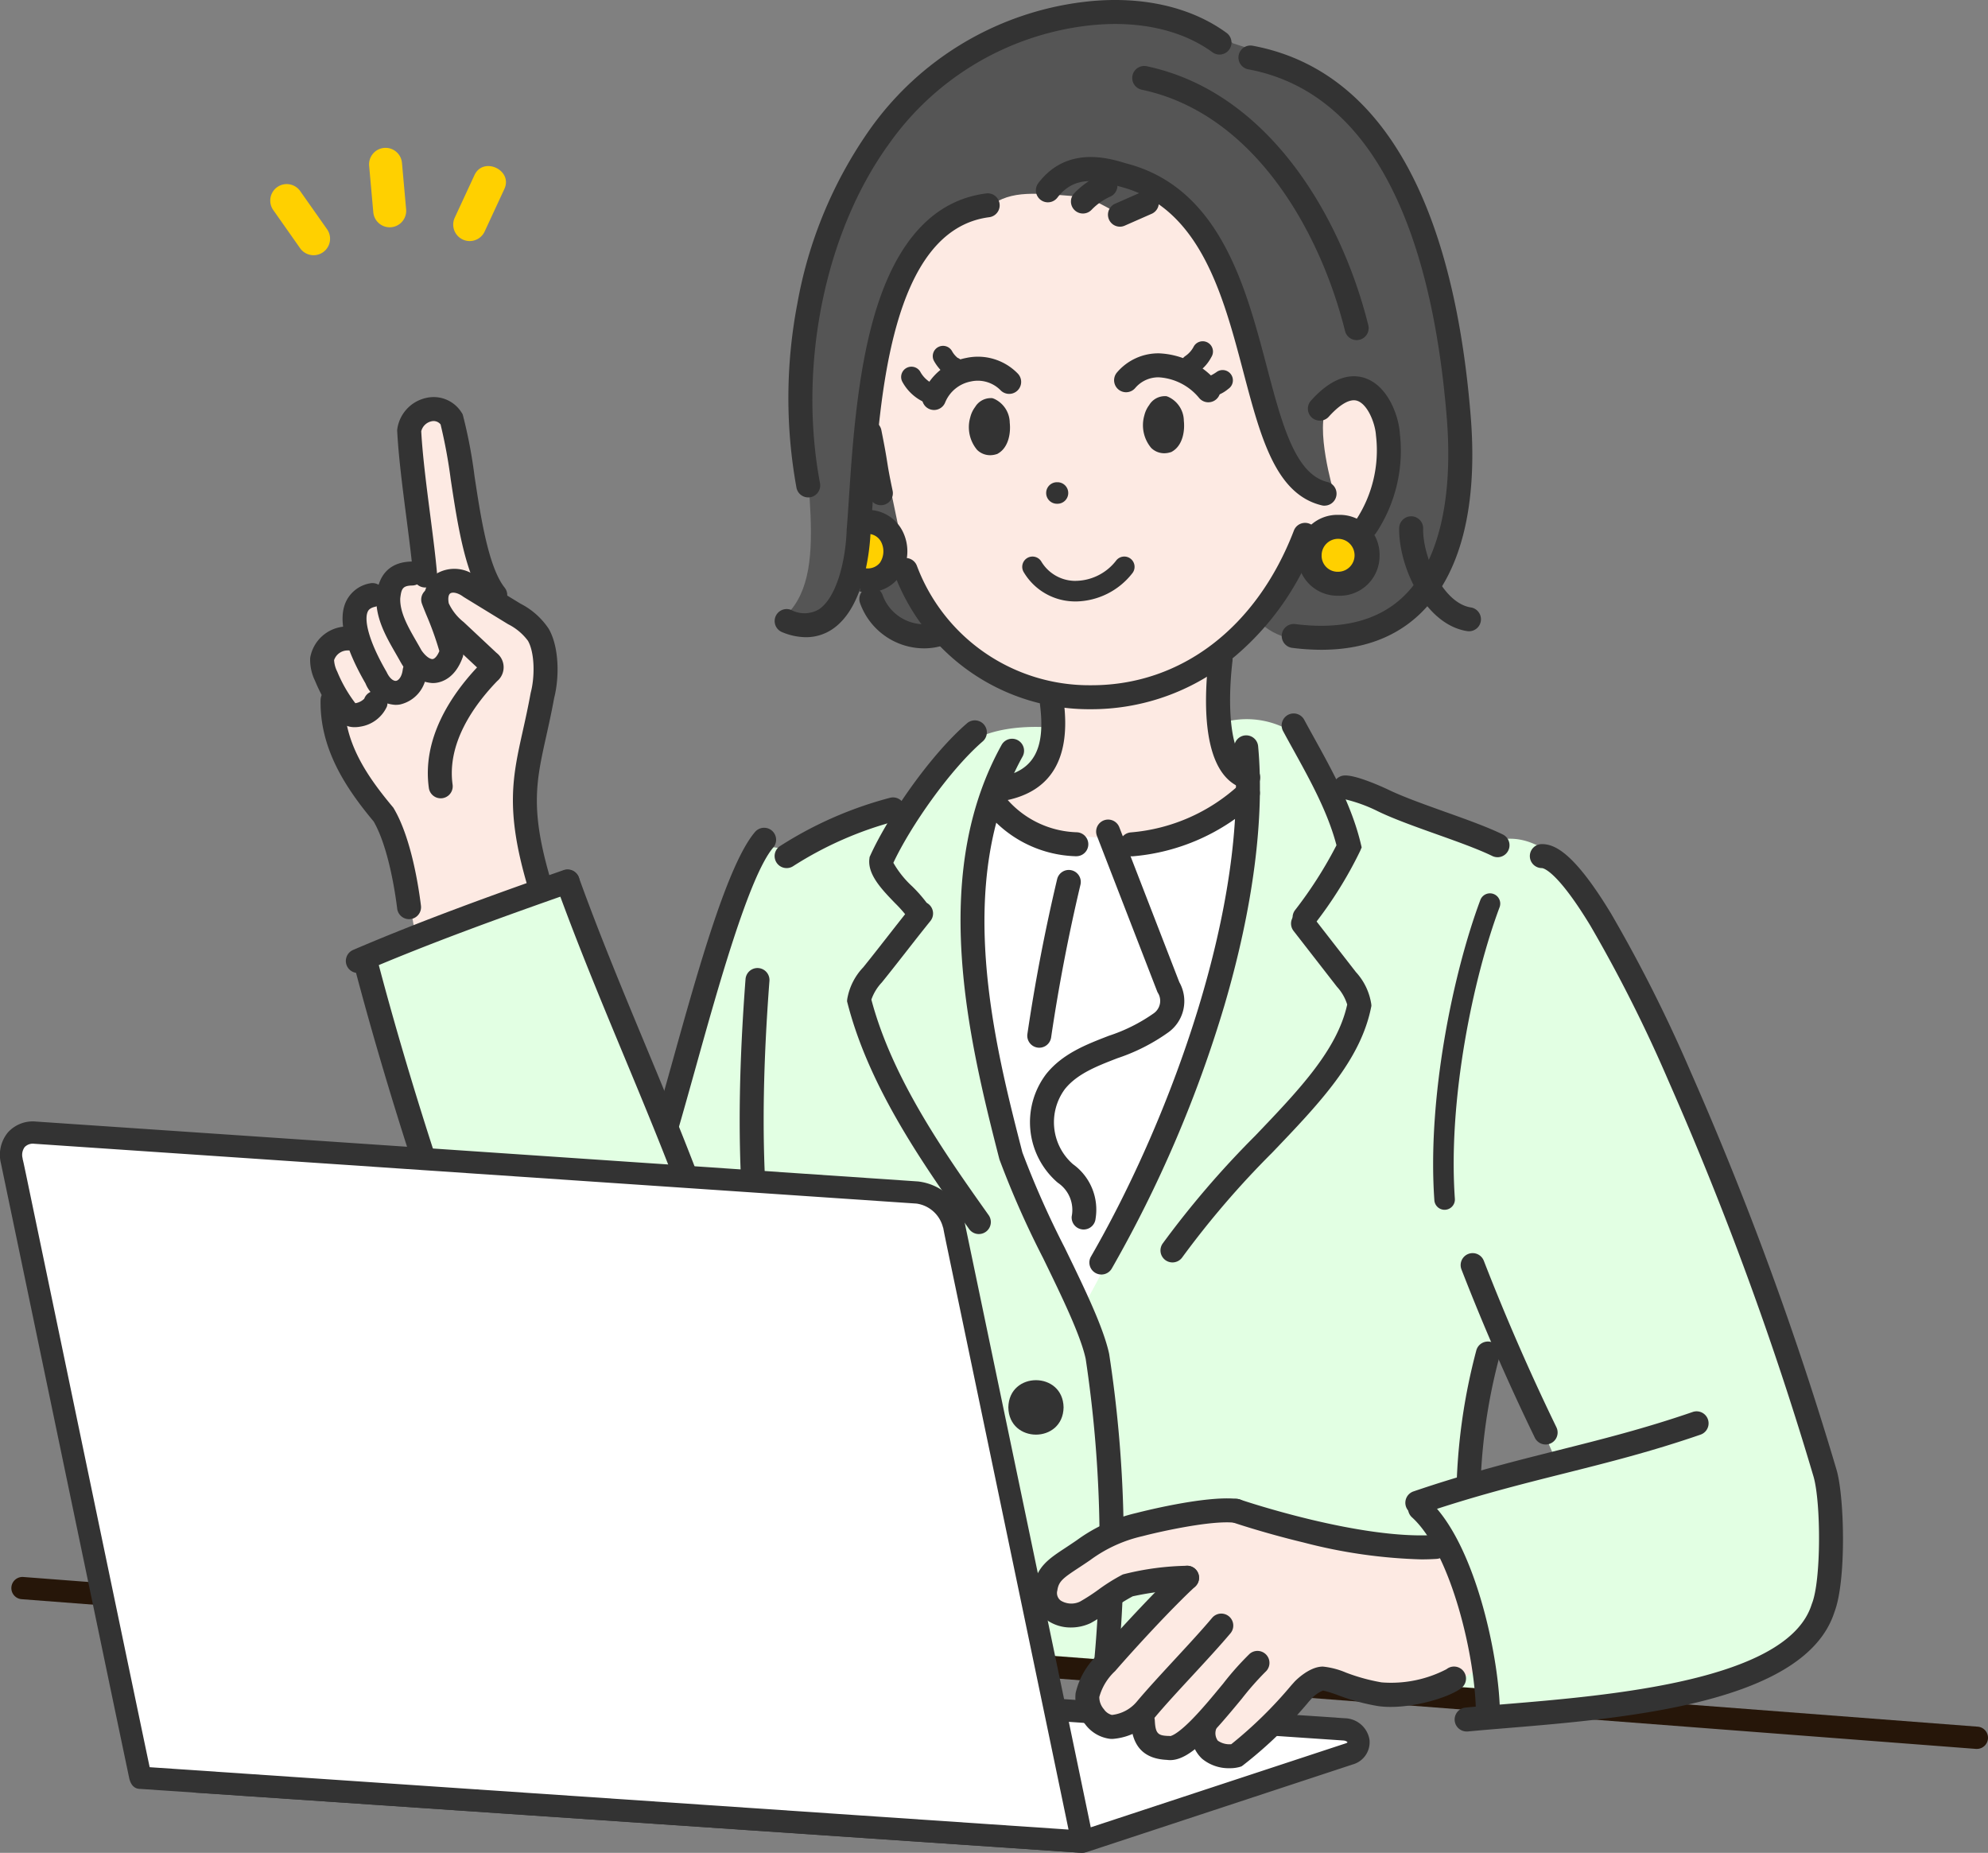 <svg xmlns="http://www.w3.org/2000/svg" width="235.88" height="219.82" viewBox="0 0 235.88 219.82">
  <rect x="0" y="0" width="235.88" height="219.82" fill="#808080" stroke="none"/>
  <g id="group" transform="translate(117.94 109.91)">
    <g id="group-2" data-name="group" transform="translate(-117.94 -109.91)">
      <g id="グループ_7608" data-name="グループ 7608">
        <g id="グループ_7601" data-name="グループ 7601" transform="translate(36.789)">
          <g id="グループ_7595" data-name="グループ 7595" transform="translate(1.281 1.072)">
            <g id="グループ_7593" data-name="グループ 7593" transform="translate(0 14.064)">
              <path id="パス_23333" data-name="パス 23333" d="M440.293,98.452l3.829,19.1s8.268,14.358,18.768,14.358c0,0,2.1,11.064-6.111,11.258.775,7.092,16.91,11.67,31.13-.213,0,0-5.94-2.584-4.579-15.492,0,0,8.194-5.442,9.936-13.155,11.485,5.743,14.38-24.256,2.319-17.09C492.8,54.4,439.385,54.225,440.293,98.452Z" transform="translate(-376.13 -65.193)" fill="#fdeae3"/>
              <path id="パス_23334" data-name="パス 23334" d="M190.635,266.23s-3.075-8.595-2.567-11.938,6.866-18.85-2.438-22.572c-4.2-3.093-5.169-20.011-5.614-22.241,0,0-4.186-2.59-5.575,1.346l1.876,17.418s-4.582-1.583-4.364,2.824c0,0-5.562-1.348-3.95,4.879,0,0-5.616-.3-3.589,4.552l.951,2.77s.176,6.574,4.02,10.717,5.712,16.659,5.712,16.659Z" transform="translate(-163.973 -175.338)" fill="#fdeae3"/>
            </g>
            <path id="パス_23335" data-name="パス 23335" d="M532.948,400.111s-17.258,13.1-31.932,2.024c0,0-3.866,8.06-1.048,29.622s11.655,25.122,13.257,33.5c0,0,7.68-18.845,12.708-30.777S532.948,400.111,532.948,400.111Z" transform="translate(-421.169 -308.288)" fill="#fff"/>
            <path id="パス_23336" data-name="パス 23336" d="M269.492,368.509s-7.845-1.137-11.749,2.5l-4.182,5.373-15.7,6.587-4.51-.7L222.39,416.23l-11.077-29.2-24.03,9.452s13.857,52.064,23.083,62.928c3.629,4.273,10.495,10.909,27.976,4.1,0,0-.415,5.267-1.114,14.35,0,0,65.085,5.645,85.635,6.558l-5.038-25.3c1.72-11.178,12.846-56.608,15.645-68.438,0,0-5.509-11.931-13.407-8.429l-17.838-6.739-4.458-6.135a10.323,10.323,0,0,0-8.56-1.644s-.391,4.788,3.4,6.515c0,0-.425,22.533-8.71,39.9s-11.467,22.8-11.467,22.8l-9.607-19.847c-1.778-6.687-5.252-30.6-1.05-41.641C261.776,375.465,269.039,374.988,269.492,368.509Z" transform="translate(-181.87 -283.172)" fill="#e2ffe3"/>
            <path id="パス_23337" data-name="パス 23337" d="M521.862,708.5c-.074,4.308-6.482,4.308-6.555,0C515.381,704.194,521.79,704.195,521.862,708.5Z" transform="translate(-433.736 -542.598)" fill="#333"/>
            <path id="パス_23338" data-name="パス 23338" d="M457.5,10.151l-4.5-1.463c-19-14.161-52.04,11.2-51.089,36.566-.449,14.469,3.826,26.634-2.488,31.773,0,0,7.394,2.474,8.94-5.4,0,0,1.036,9.2,10.781,6.54l-5-8.045-3.614-17.3s-.38-21.324,14.069-25.133c2.669-1.709,5.785-1.113,11.01-.762.312.017,4.363,2.273,4.363,2.273l5.788-2.9c10.2,5.714,11.146,36.62,19.16,35.545,0,0-2.265-7.61-.714-10.248,0,0,3.218-4.455,6.09-.814,3.727,4.952,2.212,20.8-8.039,16.915,0,0-1.622,6.219-6.225,9.453,0,0,2.6,3.849,10.635,1.847,6.222-1.55,11.723-2.833,13.287-13.485C481.633,54.17,477.957,17.18,457.5,10.151Z" transform="translate(-344.764 -4.618)" fill="#555"/>
            <g id="グループ_7594" data-name="グループ 7594" transform="translate(62.867 60.939)">
              <path id="パス_23339" data-name="パス 23339" d="M441.062,270.2c-.071,4.149-6.243,4.149-6.313,0C434.82,266.049,440.992,266.05,441.062,270.2Z" transform="translate(-434.749 -267.087)" fill="#ffd000"/>
              <path id="パス_23340" data-name="パス 23340" d="M676.808,273.465c-.071,4.149-6.243,4.149-6.313,0C670.566,269.315,676.738,269.316,676.808,273.465Z" transform="translate(-615.761 -269.595)" fill="#ffd000"/>
            </g>
          </g>
          <g id="グループ_7600" data-name="グループ 7600">
            <path id="パス_23341" data-name="パス 23341" d="M507.954,366.2a1.423,1.423,0,0,1-.273-2.818c3.916-.771,5.306-3.334,4.647-8.571a1.423,1.423,0,0,1,2.823-.355c.844,6.705-1.485,10.648-6.92,11.717A1.437,1.437,0,0,1,507.954,366.2Z" transform="translate(-425.718 -271.203)" fill="#333"/>
            <path id="パス_23342" data-name="パス 23342" d="M621.324,347.717a1.418,1.418,0,0,1-.374-.05c-5.157-1.4-4.906-10.325-4.3-15.519a1.422,1.422,0,1,1,2.826.331c-.67,5.711-.243,11.773,2.218,12.442a1.422,1.422,0,0,1-.372,2.8Z" transform="translate(-510.028 -254.067)" fill="#333"/>
            <path id="パス_23343" data-name="パス 23343" d="M573.707,408.059a1.422,1.422,0,0,1-.126-2.839,21.568,21.568,0,0,0,12.9-5.678,1.422,1.422,0,1,1,2,2.025,24.493,24.493,0,0,1-14.645,6.487C573.793,408.057,573.75,408.059,573.707,408.059Z" transform="translate(-476.205 -306.464)" fill="#333"/>
            <path id="パス_23344" data-name="パス 23344" d="M513.145,411.765c-.032,0-.065,0-.1,0a14.146,14.146,0,0,1-10.794-5.567,1.422,1.422,0,0,1,2.354-1.6,11.422,11.422,0,0,0,8.631,4.325,1.422,1.422,0,0,1-.094,2.842Z" transform="translate(-422.244 -310.182)" fill="#333"/>
            <path id="パス_23345" data-name="パス 23345" d="M384.376,567.513a1.424,1.424,0,0,1-1.415-1.584,61.451,61.451,0,0,0-1.391-23.564c-3.486-12.957-4.342-26.831-2.863-46.391a1.422,1.422,0,1,1,2.836.215c-1.453,19.22-.624,32.809,2.774,45.437a64.192,64.192,0,0,1,1.471,24.626A1.423,1.423,0,0,1,384.376,567.513Z" transform="translate(-327.037 -379.811)" fill="#333"/>
            <path id="パス_23346" data-name="パス 23346" d="M397.3,415.857a1.423,1.423,0,0,1-.818-2.587,45.612,45.612,0,0,1,13.108-5.758,1.422,1.422,0,0,1,.671,2.765A42.823,42.823,0,0,0,398.12,415.6,1.415,1.415,0,0,1,397.3,415.857Z" transform="translate(-340.756 -312.867)" fill="#333"/>
            <path id="パス_23347" data-name="パス 23347" d="M700.785,405.954a1.418,1.418,0,0,1-.621-.143c-1.721-.837-4.227-1.731-6.65-2.595-2.5-.89-5.077-1.811-6.939-2.716a18.038,18.038,0,0,0-3.821-1.4,1.422,1.422,0,0,1-.133-2.842c1.52-.082,5.162,1.665,5.2,1.682,1.721.836,4.227,1.73,6.651,2.6,2.5.89,5.077,1.811,6.938,2.716a1.423,1.423,0,0,1-.623,2.7Z" transform="translate(-559.888 -304.255)" fill="#333"/>
            <path id="パス_23348" data-name="パス 23348" d="M733.757,494.037a1.219,1.219,0,0,1-1.215-1.133c-.859-12.149,2.225-26.981,5.455-35.62a1.219,1.219,0,0,1,2.284.854c-3.14,8.4-6.14,22.808-5.306,34.594a1.22,1.22,0,0,1-1.13,1.3C733.815,494.036,733.786,494.037,733.757,494.037Z" transform="translate(-599.141 -350.506)" fill="#333"/>
            <path id="パス_23349" data-name="パス 23349" d="M508.152,488.612A1.472,1.472,0,0,1,508,488.6a1.423,1.423,0,0,1-1.268-1.562,148.5,148.5,0,0,0-1-35.958c-.606-2.817-2.87-7.469-5.06-11.967a109.177,109.177,0,0,1-5.164-11.666l-.029-.1c-1.962-7.622-3.921-15.758-4.456-24.065-.639-9.944.908-18.133,4.73-25.036a1.422,1.422,0,0,1,2.489,1.378c-8.255,14.909-3.309,34.187-.021,46.964a108.161,108.161,0,0,0,5.009,11.28c2.368,4.865,4.6,9.46,5.284,12.614a148.74,148.74,0,0,1,1.05,36.85A1.423,1.423,0,0,1,508.152,488.612Z" transform="translate(-413.702 -289.867)" fill="#333"/>
            <path id="パス_23350" data-name="パス 23350" d="M558.145,439.73a1.423,1.423,0,0,1-1.231-2.133c9.676-16.781,18.684-41.928,17-60.28a1.422,1.422,0,0,1,2.833-.26c.785,8.536-.6,19.167-4,30.744a147.788,147.788,0,0,1-13.364,31.217A1.421,1.421,0,0,1,558.145,439.73Z" transform="translate(-464.256 -288.522)" fill="#333"/>
            <path id="パス_23351" data-name="パス 23351" d="M449.773,391.85a1.421,1.421,0,0,1-1.165-.6,15.562,15.562,0,0,0-1.332-1.48c-1.534-1.585-3.272-3.381-3.047-5.253l.026-.218.091-.2c2.062-4.549,7.033-11.833,11.468-15.668a1.422,1.422,0,0,1,1.861,2.152c-3.923,3.393-8.579,10.092-10.6,14.4a11.6,11.6,0,0,0,2.25,2.809,16.928,16.928,0,0,1,1.614,1.821,1.423,1.423,0,0,1-1.162,2.241Z" transform="translate(-377.865 -282.621)" fill="#333"/>
            <path id="パス_23352" data-name="パス 23352" d="M448.516,500.2a1.42,1.42,0,0,1-1.162-.6c-5.268-7.431-11.823-16.68-14.419-26.781l-.062-.24.023-.247a7.224,7.224,0,0,1,1.9-3.778c.872-1.078,1.879-2.365,2.852-3.609s1.994-2.548,2.88-3.644a1.423,1.423,0,1,1,2.212,1.789c-.872,1.078-1.879,2.365-2.852,3.609s-1.994,2.548-2.881,3.644a5.691,5.691,0,0,0-1.246,2.044c2.516,9.489,8.83,18.4,13.913,25.567a1.423,1.423,0,0,1-1.159,2.245Z" transform="translate(-369.16 -353.792)" fill="#333"/>
            <path id="パス_23353" data-name="パス 23353" d="M594.489,507.439a1.422,1.422,0,0,1-1.163-2.241,110.327,110.327,0,0,1,10.958-12.765c5.229-5.468,9.755-10.2,10.937-15.588a5.516,5.516,0,0,0-1.214-2.109l-5.15-6.626a1.422,1.422,0,0,1,2.246-1.746l5.15,6.626a7.224,7.224,0,0,1,1.826,3.814l.014.195-.039.192c-1.269,6.287-6.11,11.348-11.715,17.209a106.5,106.5,0,0,0-10.687,12.435A1.421,1.421,0,0,1,594.489,507.439Z" transform="translate(-492.162 -357.665)" fill="#333"/>
            <path id="パス_23354" data-name="パス 23354" d="M657.78,390.317a1.423,1.423,0,0,1-1.131-2.284,49.573,49.573,0,0,0,4.916-7.7c-1.023-3.911-3.108-7.685-5.127-11.339-.4-.723-.8-1.442-1.184-2.159a1.422,1.422,0,1,1,2.5-1.353c.383.709.776,1.42,1.172,2.136,2.19,3.963,4.454,8.062,5.519,12.513l.109.455-.182.43a48.39,48.39,0,0,1-5.461,8.741A1.421,1.421,0,0,1,657.78,390.317Z" transform="translate(-539.778 -280.053)" fill="#333"/>
            <g id="グループ_7596" data-name="グループ 7596" transform="translate(65.211 60.493)">
              <path id="パス_23355" data-name="パス 23355" d="M440.3,270.315a5.94,5.94,0,0,1-.98-.083l.468-2.806a1.848,1.848,0,0,0,1.939-.6,2.449,2.449,0,0,0,.168-2.426,1.782,1.782,0,0,0-1.713-1l.033-2.845a4.607,4.607,0,0,1,4.228,2.578,5.29,5.29,0,0,1-.43,5.385A4.485,4.485,0,0,1,440.3,270.315Z" transform="translate(-439.323 -260.552)" fill="#333"/>
              <path id="パス_23356" data-name="パス 23356" d="M668.018,272.686h-.051a4.72,4.72,0,0,1-4.814-4.821v-.048a4.717,4.717,0,0,1,4.857-4.726h.05a4.72,4.72,0,0,1,4.814,4.82v.049A4.716,4.716,0,0,1,668.018,272.686ZM666,267.869a1.9,1.9,0,0,0,2,1.972h.024A1.954,1.954,0,1,0,666,267.869Z" transform="translate(-611.186 -262.501)" fill="#333"/>
            </g>
            <path id="パス_23357" data-name="パス 23357" d="M532.729,467.416c-.044,0-.089,0-.134-.006a1.423,1.423,0,0,1-1.284-1.548,3.884,3.884,0,0,0-1.631-3.983l-.14-.117a9.459,9.459,0,0,1-1.232-12.821c1.942-2.4,4.726-3.471,7.418-4.511a20.014,20.014,0,0,0,5.229-2.6l.113-.08a1.8,1.8,0,0,0,.444-2.451l-.06-.134-7.145-18.446a1.422,1.422,0,1,1,2.653-1.028l7.12,18.382a4.564,4.564,0,0,1-1.418,6.034,22.632,22.632,0,0,1-5.91,2.981c-2.453.948-4.769,1.843-6.234,3.649a6.615,6.615,0,0,0,.851,8.849l.128.107a6.638,6.638,0,0,1,2.647,6.437A1.422,1.422,0,0,1,532.729,467.416Z" transform="translate(-440.941 -321.548)" fill="#333"/>
            <path id="パス_23358" data-name="パス 23358" d="M526.4,465.631a1.424,1.424,0,0,1-1.409-1.63c.907-6.144,2.094-12.323,3.528-18.365a1.422,1.422,0,0,1,2.768.657c-1.415,5.963-2.587,12.061-3.482,18.124A1.423,1.423,0,0,1,526.4,465.631Z" transform="translate(-439.877 -341.33)" fill="#333"/>
            <path id="パス_23359" data-name="パス 23359" d="M480.2,289.291h-.113a24.672,24.672,0,0,1-23.278-16.018,1.423,1.423,0,1,1,2.665-1A21.848,21.848,0,0,0,480.1,286.446h.106c10.624,0,19.589-6.853,24-18.351a1.422,1.422,0,0,1,2.656,1.018,32.777,32.777,0,0,1-11.43,15.31A26.352,26.352,0,0,1,480.2,289.291Z" transform="translate(-387.473 -205.149)" fill="#333"/>
            <path id="パス_23360" data-name="パス 23360" d="M441.035,224.908a1.423,1.423,0,0,1-1.39-1.13c-.436-2.073-.547-2.768-.674-3.572-.114-.718-.243-1.533-.668-3.649a1.422,1.422,0,0,1,2.789-.56c.436,2.173.57,3.018.689,3.764.121.766.226,1.428.648,3.432a1.422,1.422,0,0,1-1.1,1.685A1.44,1.44,0,0,1,441.035,224.908Z" transform="translate(-373.307 -164.971)" fill="#333"/>
            <path id="パス_23361" data-name="パス 23361" d="M405.267,59.013a1.423,1.423,0,0,1-1.4-1.16,59.539,59.539,0,0,1,.115-21.879,51.554,51.554,0,0,1,8.579-20.6A36.45,36.45,0,0,1,437.891.236C444.512-.577,450.551.724,454.9,3.9a1.422,1.422,0,1,1-1.676,2.3c-3.767-2.748-9.088-3.863-14.981-3.139a33.664,33.664,0,0,0-23.381,13.99c-7.609,10.48-10.828,26.29-8.2,40.279a1.423,1.423,0,0,1-1.4,1.685Z" transform="translate(-346.156 0)" fill="#333"/>
            <path id="パス_23362" data-name="パス 23362" d="M642.751,94.96a27.642,27.642,0,0,1-3.462-.227,1.422,1.422,0,0,1,.356-2.822c5.534.7,9.859-.407,12.855-3.287,4.141-3.981,5.951-11.617,5.1-21.5l-.016-.185c-.859-10.131-2.786-18.579-5.728-25.108-4.055-9-10.037-14.294-17.782-15.736a1.422,1.422,0,1,1,.52-2.8c8.715,1.622,15.4,7.464,19.856,17.364,3.074,6.824,5.083,15.584,5.969,26.037l.016.18c.943,10.912-1.118,19.141-5.96,23.8C651.507,93.524,647.574,94.96,642.751,94.96Z" transform="translate(-522.753 -17.87)" fill="#333"/>
            <g id="グループ_7597" data-name="グループ 7597" transform="translate(70.133 40.488)">
              <path id="パス_23363" data-name="パス 23363" d="M472.634,188.6a1.423,1.423,0,0,1-1.321-1.95,6.96,6.96,0,0,1,5.142-4.225,6.591,6.591,0,0,1,6.11,1.848,1.422,1.422,0,1,1-2.033,1.99,3.792,3.792,0,0,0-3.519-1.048,4.125,4.125,0,0,0-3.058,2.491A1.422,1.422,0,0,1,472.634,188.6Z" transform="translate(-468.731 -180.447)" fill="#333"/>
              <path id="パス_23364" data-name="パス 23364" d="M479.089,180.315h-.012c-1.07-.01-2.152-1.563-2.4-2.1a1.219,1.219,0,0,1,2.2-1.042,2.752,2.752,0,0,0,.65.781,1.219,1.219,0,0,1-.438,2.357Zm.014-2.438h0Zm0,0h0Z" transform="translate(-472.834 -175.992)" fill="#333"/>
              <path id="パス_23365" data-name="パス 23365" d="M464.3,191.864a2.162,2.162,0,0,1-.574-.082,5.6,5.6,0,0,1-3.079-2.651,1.219,1.219,0,1,1,2.2-1.058,3.416,3.416,0,0,0,1.43,1.325,1.219,1.219,0,0,1,.9,2.215A1.556,1.556,0,0,1,464.3,191.864Z" transform="translate(-460.526 -184.365)" fill="#333"/>
              <path id="パス_23366" data-name="パス 23366" d="M497.723,210.208a2.2,2.2,0,0,1-1.546-.63,4.191,4.191,0,0,1-.816-3.859,3.369,3.369,0,0,1,.58-1.233,2.161,2.161,0,0,1,1.823-1.051h.2l.183.06a3.162,3.162,0,0,1,1.9,2.863c.135,1.22-.139,2.9-1.352,3.625l-.133.079-.149.043A2.475,2.475,0,0,1,497.723,210.208Z" transform="translate(-487.161 -196.69)" fill="#333"/>
              <path id="パス_23367" data-name="パス 23367" d="M586.692,209.209a2.2,2.2,0,0,1-1.546-.63,4.191,4.191,0,0,1-.816-3.86,3.361,3.361,0,0,1,.58-1.233,2.161,2.161,0,0,1,1.824-1.051h.2l.183.06a3.163,3.163,0,0,1,1.9,2.863c.135,1.22-.139,2.9-1.352,3.625l-.133.079-.149.043A2.476,2.476,0,0,1,586.692,209.209Z" transform="translate(-555.474 -195.923)" fill="#333"/>
              <path id="パス_23368" data-name="パス 23368" d="M580.542,186.365a1.419,1.419,0,0,1-1.078-.494,6.72,6.72,0,0,0-4.787-2.468h-.018a3.594,3.594,0,0,0-2.807,1.284,1.422,1.422,0,1,1-2.14-1.875,6.445,6.445,0,0,1,4.976-2.255,9.492,9.492,0,0,1,6.931,3.456,1.422,1.422,0,0,1-1.077,2.351Z" transform="translate(-544.091 -179.125)" fill="#333"/>
              <path id="パス_23369" data-name="パス 23369" d="M604.7,178.361a1.219,1.219,0,0,1-.756-2.177l.021-.016a3.05,3.05,0,0,0,1.055-1.182l.014-.023a1.219,1.219,0,0,1,2.073,1.284l-.014.023a4.949,4.949,0,0,1-1.619,1.813l-.021.016A1.214,1.214,0,0,1,604.7,178.361Z" transform="translate(-570.29 -174.386)" fill="#333"/>
              <path id="パス_23370" data-name="パス 23370" d="M613.511,192.342h-.034a1.219,1.219,0,0,1-.07-2.436,5.166,5.166,0,0,0,1.1-.605,1.219,1.219,0,1,1,1.352,2.029A4.4,4.4,0,0,1,613.511,192.342ZM613.5,189.9h0Z" transform="translate(-577.039 -185.681)" fill="#333"/>
              <path id="パス_23371" data-name="パス 23371" d="M535.992,248.97h-.061a1.277,1.277,0,0,1,.008-2.554h.069a1.277,1.277,0,0,1-.016,2.554Z" transform="translate(-517.45 -229.692)" fill="#333"/>
              <path id="パス_23372" data-name="パス 23372" d="M528.754,289.728q-.2,0-.4-.011a7.091,7.091,0,0,1-5.773-3.454,1.219,1.219,0,0,1,2.071-1.287,4.714,4.714,0,0,0,3.832,2.305,6.158,6.158,0,0,0,5.061-2.412,1.219,1.219,0,0,1,1.923,1.5A8.669,8.669,0,0,1,528.754,289.728Z" transform="translate(-508.029 -258.858)" fill="#333"/>
            </g>
            <path id="パス_23373" data-name="パス 23373" d="M675.321,211.486a1.423,1.423,0,0,1-1.224-2.145,15.009,15.009,0,0,0,2.377-10.056c-.093-1.434-.975-3.664-2.206-4.09-1.133-.393-2.609,1.008-3.387,1.878a1.422,1.422,0,0,1-2.12-1.9c2.765-3.089,5.026-3.157,6.436-2.669,2.749.95,3.982,4.536,4.113,6.572a17.69,17.69,0,0,1-2.764,11.708A1.421,1.421,0,0,1,675.321,211.486Z" transform="translate(-550.003 -147.639)" fill="#333"/>
            <path id="パス_23374" data-name="パス 23374" d="M563.65,121.634a1.419,1.419,0,0,1-.334-.04c-5.479-1.321-7.248-8.037-9.3-15.814-2.415-9.165-5.152-19.552-14.621-22l-.035-.01-.309-.091c-2.557-.759-5.187-1.114-7.1,1.4a1.422,1.422,0,1,1-2.265-1.721c3.366-4.431,8.312-2.963,10.174-2.41l.265.078c11.07,2.869,14.16,14.6,16.643,24.021,1.817,6.9,3.386,12.851,7.213,13.774a1.423,1.423,0,0,1-.332,2.806Z" transform="translate(-443.274 -61.638)" fill="#333"/>
            <path id="パス_23375" data-name="パス 23375" d="M399.585,151.462a7.462,7.462,0,0,1-2.818-.6,1.422,1.422,0,1,1,1.071-2.635,3.378,3.378,0,0,0,3.261-.051c2.1-1.359,3.184-5.673,3.322-9.346l0-.062c.1-1.167.183-2.484.276-3.877.415-6.229.984-14.759,3.079-21.816,2.575-8.671,7.015-13.47,13.2-14.263a1.422,1.422,0,0,1,.362,2.822c-11.67,1.5-13,21.5-13.8,33.446-.093,1.393-.18,2.709-.277,3.889-.061,1.552-.567,8.978-4.62,11.6A5.571,5.571,0,0,1,399.585,151.462Z" transform="translate(-340.755 -75.864)" fill="#333"/>
            <path id="パス_23376" data-name="パス 23376" d="M548.72,93.48a1.423,1.423,0,0,1-1.028-2.406,9.964,9.964,0,0,1,3.12-2.2,1.422,1.422,0,1,1,1.157,2.6,7.1,7.1,0,0,0-2.222,1.563A1.419,1.419,0,0,1,548.72,93.48Z" transform="translate(-457.018 -68.148)" fill="#333"/>
            <path id="パス_23377" data-name="パス 23377" d="M567.644,101.862a1.423,1.423,0,0,1-.574-2.725l3.135-1.38a1.422,1.422,0,1,1,1.146,2.6l-3.135,1.38A1.42,1.42,0,0,1,567.644,101.862Z" transform="translate(-471.548 -74.968)" fill="#333"/>
            <path id="パス_23378" data-name="パス 23378" d="M446.786,307.1a8.089,8.089,0,0,1-7.622-5.451,1.422,1.422,0,0,1,2.7-.888,5.24,5.24,0,0,0,6.1,3.347,1.422,1.422,0,1,1,.7,2.757A7.611,7.611,0,0,1,446.786,307.1Z" transform="translate(-373.935 -230.179)" fill="#333"/>
            <path id="パス_23379" data-name="パス 23379" d="M605.253,66.237a1.423,1.423,0,0,1-1.379-1.079c-2.993-12.013-10.9-25.842-24.121-28.629a1.422,1.422,0,0,1,.587-2.784c14.5,3.058,23.093,17.877,26.294,30.725a1.424,1.424,0,0,1-1.381,1.767Z" transform="translate(-481.071 -25.886)" fill="#333"/>
            <path id="パス_23380" data-name="パス 23380" d="M745.959,710.692a1.423,1.423,0,0,1-1.42-1.36,70.179,70.179,0,0,1,2.211-22.75,1.422,1.422,0,0,1,2.752.719,66.742,66.742,0,0,0-2.121,21.905,1.423,1.423,0,0,1-1.358,1.484Z" transform="translate(-608.374 -526.359)" fill="#333"/>
            <path id="パス_23381" data-name="パス 23381" d="M723.332,277.468a1.464,1.464,0,0,1-.221-.017c-5.058-.789-8.157-7.77-8.068-12.229a1.422,1.422,0,0,1,2.844.057c-.066,3.325,2.335,8.843,5.662,9.361a1.423,1.423,0,0,1-.217,2.828Z" transform="translate(-585.816 -202.574)" fill="#333"/>
            <g id="グループ_7599" data-name="グループ 7599" transform="translate(0 47.112)">
              <path id="パス_23382" data-name="パス 23382" d="M220.318,559.02a17.632,17.632,0,0,1-4.368-.557,23.012,23.012,0,0,1-14.886-13.2c-7.567-15.374-15.9-41.125-20.446-58.556a1.422,1.422,0,1,1,2.753-.718c4.656,17.86,13.111,43.534,20.261,58.05l.032.069a20.118,20.118,0,0,0,12.99,11.6,14.166,14.166,0,0,0,12.657-2.74,1.422,1.422,0,1,1,1.757,2.237A17.275,17.275,0,0,1,220.318,559.02Z" transform="translate(-175.437 -419.447)" fill="#333"/>
              <path id="パス_23383" data-name="パス 23383" d="M178.167,456.556a1.422,1.422,0,0,1-.562-2.729c8.04-3.454,16.754-6.594,24.974-9.473a1.422,1.422,0,1,1,.941,2.685c-8.171,2.862-16.83,5.982-24.791,9.4A1.417,1.417,0,0,1,178.167,456.556Z" transform="translate(-172.497 -388.237)" fill="#333"/>
              <path id="パス_23384" data-name="パス 23384" d="M304.382,496.961a1.423,1.423,0,0,1-1.367-1.032c-2.845-9.943-6.835-19.544-11.061-29.71-2.706-6.511-5.5-13.244-7.956-20.041a1.423,1.423,0,0,1,2.676-.965c2.428,6.733,5.213,13.434,7.907,19.915,4.07,9.792,8.279,19.918,11.169,30.019a1.424,1.424,0,0,1-1.368,1.814Z" transform="translate(-254.785 -388.237)" fill="#333"/>
              <path id="パス_23385" data-name="パス 23385" d="M336.1,459.715a1.423,1.423,0,0,1-1.366-1.822c.6-2.07,1.261-4.424,1.956-6.917,3.092-11.088,6.6-23.656,9.863-27.483a1.422,1.422,0,0,1,2.164,1.847c-2.859,3.349-6.574,16.672-9.287,26.4-.7,2.5-1.357,4.864-1.966,6.951A1.423,1.423,0,0,1,336.1,459.715Z" transform="translate(-293.759 -371.899)" fill="#333"/>
              <g id="グループ_7598" data-name="グループ 7598">
                <path id="パス_23386" data-name="パス 23386" d="M230.405,329.116a1.423,1.423,0,0,1-1.365-1.024c-2.6-8.9-1.722-12.833-.511-18.276.306-1.374.622-2.8.925-4.458l.023-.1c.476-1.82.48-4.676-.343-6.116a6.626,6.626,0,0,0-2.353-1.966l-5.3-3.246c-.657-.5-1.279-.588-1.553-.414-.23.146-.3.61-.185,1.189a6.149,6.149,0,0,0,1.761,2.215l3.9,3.655a2.147,2.147,0,0,1,.07,3.362c-2.79,2.9-5.961,7.37-5.278,12.277a1.422,1.422,0,0,1-2.818.392c-.813-5.839,2.582-10.943,5.717-14.3l-3.539-3.315A8.314,8.314,0,0,1,217,295.465l-.027-.1a3.82,3.82,0,0,1,1.427-4.25,4.205,4.205,0,0,1,4.743.506l5.123,3.126a8.866,8.866,0,0,1,3.341,2.982c1.245,2.177,1.264,5.757.64,8.2-.31,1.7-.643,3.192-.937,4.514-1.2,5.4-1.926,8.663.466,16.861a1.424,1.424,0,0,1-1.366,1.821Z" transform="translate(-203.283 -270.233)" fill="#333"/>
                <path id="パス_23387" data-name="パス 23387" d="M214.591,227.827a1.42,1.42,0,0,1-1.116-.539c-2.408-3.039-3.338-9.165-4.159-14.57a61.354,61.354,0,0,0-1.209-6.558,1.058,1.058,0,0,0-1.1-.365,1.594,1.594,0,0,0-1.195,1.177c.154,2.874.619,6.477,1.069,9.964.336,2.6.653,5.064.815,7.032a1.422,1.422,0,0,1-2.835.233c-.156-1.9-.469-4.33-.8-6.9-.465-3.6-.946-7.332-1.1-10.342l-.007-.135.019-.133a4.415,4.415,0,0,1,3.421-3.674,3.908,3.908,0,0,1,4.21,1.743l.108.167.058.191a57.963,57.963,0,0,1,1.363,7.174c.729,4.8,1.637,10.783,3.576,13.23a1.422,1.422,0,0,1-1.114,2.306Z" transform="translate(-192.62 -202.918)" fill="#333"/>
                <path id="パス_23388" data-name="パス 23388" d="M198.955,301.357A4.622,4.622,0,0,1,195.266,299l-.066-.109c-.193-.353-.4-.711-.608-1.073-1.122-1.949-2.394-4.158-2.282-6.689l.009-.105c.119-.994.48-4.021,4.2-4.084a1.422,1.422,0,0,1,.049,2.844c-1.164.02-1.287.408-1.422,1.521-.055,1.688.942,3.419,1.907,5.094.208.361.413.717.606,1.069.524.764,1.06,1.076,1.341,1.042.2-.024.511-.289.787-.945a37.192,37.192,0,0,0-1.565-4.348c-.227-.561-.407-1-.506-1.283a1.422,1.422,0,0,1,2.68-.955c.079.222.257.661.463,1.17,1.551,3.828,1.926,5.11,1.746,5.966l-.02.1-.033.093c-.864,2.4-2.379,2.929-3.2,3.03A3.233,3.233,0,0,1,198.955,301.357Zm.852-3.662Z" transform="translate(-184.445 -267.431)" fill="#333"/>
                <path id="パス_23389" data-name="パス 23389" d="M181.341,312.4a4.086,4.086,0,0,1-3.556-2.553c-2.47-4.276-3.261-7.508-2.352-9.606a3.888,3.888,0,0,1,2.859-2.253,1.422,1.422,0,0,1,.642,2.771c-.7.161-.833.478-.891.613-.389.9-.007,3.232,2.23,7.093l.052.1c.357.745.81,1.032,1.1.984s.675-.48.78-1.31a1.422,1.422,0,0,1,2.823.355,4.048,4.048,0,0,1-3.146,3.762A3.374,3.374,0,0,1,181.341,312.4Z" transform="translate(-171.211 -275.887)" fill="#333"/>
                <path id="パス_23390" data-name="パス 23390" d="M163.786,332.062a2.613,2.613,0,0,1-2.129-.993,19.17,19.17,0,0,1-2.607-4.495,5.7,5.7,0,0,1-.583-2.725,4.474,4.474,0,0,1,4.567-3.73,1.422,1.422,0,1,1-.128,2.842,1.69,1.69,0,0,0-1.6,1.148,3.414,3.414,0,0,0,.367,1.35,16.551,16.551,0,0,0,2.154,3.761,1.927,1.927,0,0,0,1.056-.53,1.422,1.422,0,0,1,2.686.934A4.152,4.152,0,0,1,164.42,332,3.579,3.579,0,0,1,163.786,332.062Zm.1-2.755,0,0Zm.958-.532h0Zm.047-.109h0Z" transform="translate(-158.454 -292.904)" fill="#333"/>
                <path id="パス_23391" data-name="パス 23391" d="M174.329,379.057a1.423,1.423,0,0,1-1.41-1.249c-.2-1.65-1-7.229-2.789-10.337-3.194-3.833-6.416-8.54-6.3-14.426a1.422,1.422,0,0,1,2.844.058c-.1,4.981,2.687,9.016,5.713,12.636l.074.089.059.1c2.051,3.466,2.935,9.221,3.22,11.534a1.422,1.422,0,0,1-1.238,1.585A1.444,1.444,0,0,1,174.329,379.057Z" transform="translate(-162.581 -317.119)" fill="#333"/>
              </g>
            </g>
          </g>
        </g>
        <path id="パス_23392" data-name="パス 23392" d="M239.1,826.225c-.034,0-.068,0-.1,0L7.13,808.464a1.321,1.321,0,1,1,.2-2.634L239.2,823.587a1.321,1.321,0,0,1-.1,2.638Z" transform="translate(-4.538 -618.734)" fill="#261609"/>
        <g id="グループ_7604" data-name="グループ 7604" transform="translate(0 133.051)">
          <g id="グループ_7602" data-name="グループ 7602" transform="translate(20.571 63.708)">
            <path id="パス_23393" data-name="パス 23393" d="M200.426,873.543l-104.4-7.089c-1.937-.131-2.4-2.326-.616-2.913l31.234-10.285a2.162,2.162,0,0,1,.82-.1l104.4,7.089c1.937.132,2.4,2.326.616,2.914l-31.234,10.285A2.164,2.164,0,0,1,200.426,873.543Z" transform="translate(-92.972 -851.83)" fill="#fff"/>
            <path id="パス_23394" data-name="パス 23394" d="M196.2,870.5c-.079,0-.158,0-.238-.008L91.566,863.4a3.038,3.038,0,0,1-2.943-2.55,2.738,2.738,0,0,1,2-2.936l31.235-10.285a3.453,3.453,0,0,1,1.323-.164l104.4,7.089a3.039,3.039,0,0,1,2.943,2.549,2.738,2.738,0,0,1-2,2.936L197.29,870.328A3.5,3.5,0,0,1,196.2,870.5Zm-73.26-20.4a.823.823,0,0,0-.257.04L91.453,860.427a.464.464,0,0,0-.215.118c.009.033.139.2.507.223l104.4,7.089h0a.84.84,0,0,0,.317-.037L227.7,857.534a.458.458,0,0,0,.215-.118c-.009-.033-.139-.2-.507-.223l-104.4-7.089Z" transform="translate(-88.602 -847.461)" fill="#333"/>
          </g>
          <g id="グループ_7603" data-name="グループ 7603">
            <path id="パス_23395" data-name="パス 23395" d="M132.789,662.879l-111.75-7.588c-.032,0-15.263-73.177-15.277-73.189a2.58,2.58,0,0,1,2.768-3.343l104.665,7.107a5.118,5.118,0,0,1,4.356,3.9C117.549,589.776,132.815,662.883,132.789,662.879Z" transform="translate(-4.363 -577.431)" fill="#fff"/>
            <path id="パス_23396" data-name="パス 23396" d="M128.425,659.833l-.09,0-111.68-7.583h-.015c-1.035,0-1.255-1.027-1.329-1.375-.046-.217-.114-.538-.2-.954-.175-.829-.428-2.038-.746-3.555-.635-3.034-1.527-7.3-2.557-12.242-2.061-9.879-4.679-22.441-6.916-33.174C2.38,588.9.208,578.478.112,578.036c0-.01,0-.02-.007-.031a4.181,4.181,0,0,1,.836-3.645,3.97,3.97,0,0,1,3.314-1.286l104.665,7.106a6.433,6.433,0,0,1,5.559,4.953l0,.011c.035.169.923,4.423,2.149,10.3,2.1,10.072,5.378,25.768,8.126,38.948,1.374,6.59,2.617,12.551,3.514,16.866.449,2.158.812,3.9,1.062,5.111.125.6.222,1.074.288,1.393.143.7.238,1.162-.24,1.664A1.321,1.321,0,0,1,128.425,659.833ZM17.758,649.674l109.025,7.4c-1.7-8.226-9.287-44.562-12.738-61.1l-1.563-7.49c-.344-1.65-.5-2.421-.571-2.822l-.017,0a3.781,3.781,0,0,0-3.152-2.856L4.077,575.71a1.361,1.361,0,0,0-1.143.385,1.565,1.565,0,0,0-.242,1.37l-.017,0c.09.34.2.879.393,1.788l4.41,21.152C11.413,619.3,16.667,644.507,17.758,649.674Z" transform="translate(0 -573.064)" fill="#333"/>
          </g>
        </g>
        <g id="グループ_7607" data-name="グループ 7607" transform="translate(122.59 100.145)">
          <g id="グループ_7605" data-name="グループ 7605" transform="translate(0.933 1.422)">
            <path id="パス_23397" data-name="パス 23397" d="M580.3,776.383s-15.125-.4-25.131-4.336l-14.759,2.168-8.382,6.337c0,7.889,9.407,1.771,10.629.432l5.222.254-9.543,12.032s-1.382,5.657,4.926,3.962c0,0,.774,3.9,4.534,2.954l2.618-1.869s1.331,4.8,5.428,1.869l7.987-8.573s1.556-.778,3.889.518,7.432,4.58,16.765-1.728Z" transform="translate(-532.029 -694.365)" fill="#fdeae3"/>
            <path id="パス_23398" data-name="パス 23398" d="M740.3,437.463l-8.366,51.217,8.939,20.79L724.3,514.185s9.8,12.4,8.377,25.713c13.653-2.987,49.259,2.113,39.361-31.429C772.042,508.468,753.562,448.656,740.3,437.463Z" transform="translate(-679.663 -437.463)" fill="#e2ffe3"/>
          </g>
          <g id="グループ_7606" data-name="グループ 7606">
            <path id="パス_23399" data-name="パス 23399" d="M532.5,781a4.892,4.892,0,0,1-2.918-.915,3.956,3.956,0,0,1-1.518-3.882c.329-2.391,1.844-3.386,3.762-4.646l.5-.332c.3-.2.583-.391.851-.574a19.327,19.327,0,0,1,7.093-3.239c.079-.021,8.116-2.115,11.977-1.664a1.422,1.422,0,1,1-.33,2.826c-2.871-.335-9.437,1.19-10.908,1.585a16.6,16.6,0,0,0-6.23,2.843c-.278.189-.568.387-.881.594l-.515.339c-1.827,1.2-2.359,1.593-2.508,2.671a1.116,1.116,0,0,0,.4,1.2,2.391,2.391,0,0,0,2.28.127,22.781,22.781,0,0,0,2.182-1.411,22.152,22.152,0,0,1,2.863-1.791l.061-.028a32.61,32.61,0,0,1,7.7-1.025,1.422,1.422,0,0,1-.2,2.838,35.032,35.032,0,0,0-6.343.787,20.057,20.057,0,0,0-2.449,1.55,24.887,24.887,0,0,1-2.508,1.608l-.07.035A5.455,5.455,0,0,1,532.5,781Z" transform="translate(-528.009 -688.06)" fill="#333"/>
            <path id="パス_23400" data-name="パス 23400" d="M553.917,820.645q-.141,0-.281-.01a4.327,4.327,0,0,1-2.975-1.751,4.872,4.872,0,0,1-1.122-3.67,8.969,8.969,0,0,1,2.534-4.48c2.326-2.679,6.877-7.627,9.729-10.257a1.422,1.422,0,0,1,1.928,2.091c-2.771,2.555-7.226,7.4-9.5,10.025a6.557,6.557,0,0,0-1.879,3.078,2.18,2.18,0,0,0,.546,1.449,1.634,1.634,0,0,0,.947.679,4.467,4.467,0,0,0,2.923-1.541c1.25-1.494,2.922-3.3,4.538-5.051,1.578-1.707,3.209-3.471,4.431-4.925a1.422,1.422,0,1,1,2.177,1.831c-1.265,1.5-2.919,3.294-4.519,5.025s-3.24,3.5-4.445,4.945A7.337,7.337,0,0,1,553.917,820.645Z" transform="translate(-544.506 -714.483)" fill="#333"/>
            <path id="パス_23401" data-name="パス 23401" d="M582.583,856.581a2.7,2.7,0,0,1-.385-.028c-2.736-.123-4.136-1.6-4.276-4.526a1.422,1.422,0,0,1,2.841-.136c.075,1.564.395,1.782,1.625,1.823l.115,0,.084.016c.1-.013.777-.159,2.474-1.864,1.252-1.258,2.615-2.911,3.817-4.37a34.59,34.59,0,0,1,3.132-3.522,1.422,1.422,0,0,1,1.867,2.147,34.9,34.9,0,0,0-2.8,3.184C587.488,853.657,584.894,856.581,582.583,856.581Z" transform="translate(-566.332 -747.906)" fill="#333"/>
            <path id="パス_23402" data-name="パス 23402" d="M613.486,863.666a4.959,4.959,0,0,1-3.273-1.122,4.055,4.055,0,0,1-1.136-4.035,1.422,1.422,0,0,1,2.8.521,1.493,1.493,0,0,0,.2,1.365,2.4,2.4,0,0,0,1.6.421,50.566,50.566,0,0,0,7.112-6.975l.4-.446c.017-.019,1.681-1.786,3.353-1.786h.01a9.4,9.4,0,0,1,2.722.708,22.576,22.576,0,0,0,4.233,1.165,14.243,14.243,0,0,0,7.709-1.564,1.422,1.422,0,0,1,1.78,2.219c-1.474,1.182-6.38,2.644-9.877,2.163a24.831,24.831,0,0,1-4.785-1.3,13.081,13.081,0,0,0-1.777-.547,3.97,3.97,0,0,0-1.255.843l-.395.44a50.757,50.757,0,0,1-7.833,7.579l-.188.135-.222.069A4.264,4.264,0,0,1,613.486,863.666Zm11.092-9.215h0Z" transform="translate(-590.173 -754.03)" fill="#333"/>
            <path id="パス_23403" data-name="パス 23403" d="M648.965,773.1a61.716,61.716,0,0,1-13.949-2c-2.5-.6-4.663-1.222-6.036-1.636-.8-.241-1.411-.436-1.785-.557-.879-.286-1.175-.382-1.45-.891a1.422,1.422,0,0,1,1.56-2.064,1.387,1.387,0,0,1,.208.063c.588.2,14.266,4.771,23.087,4.188a1.422,1.422,0,0,1,.187,2.839Q649.916,773.1,648.965,773.1Z" transform="translate(-602.922 -688.24)" fill="#333"/>
            <path id="パス_23404" data-name="パス 23404" d="M729.115,792.034a1.422,1.422,0,0,1-1.422-1.422c0-6.718-2.948-19.166-7.568-23.379a1.422,1.422,0,1,1,1.917-2.1c5.657,5.159,8.5,19.117,8.5,25.481A1.422,1.422,0,0,1,729.115,792.034Z" transform="translate(-675.163 -687.347)" fill="#333"/>
            <path id="パス_23405" data-name="パス 23405" d="M719.6,733.452a1.423,1.423,0,0,1-.459-2.769c6.363-2.169,11.854-3.549,17.163-4.883,5.287-1.328,10.281-2.584,15.971-4.543a1.422,1.422,0,0,1,.926,2.69c-5.8,2-10.856,3.268-16.2,4.612-5.254,1.32-10.686,2.685-16.939,4.816A1.424,1.424,0,0,1,719.6,733.452Z" transform="translate(-674.023 -653.885)" fill="#333"/>
            <path id="パス_23406" data-name="パス 23406" d="M744.836,536.617a1.422,1.422,0,0,1-.134-2.838c1.361-.131,2.9-.259,4.54-.394,12.6-1.041,33.689-2.783,36.529-11.846l.036-.1c1.1-2.767,1.068-11.97.193-15.042a393.192,393.192,0,0,0-17.2-46.926,171,171,0,0,0-9.288-18.462c-4.1-6.75-5.69-6.828-5.756-6.828a1.422,1.422,0,1,1,0-2.845c1.493,0,3.774.931,8.187,8.2a173.882,173.882,0,0,1,9.458,18.786,396.387,396.387,0,0,1,17.338,47.3c.933,3.277,1.154,13.156-.265,16.821-3.463,10.844-24.841,12.611-38.994,13.781-1.625.134-3.16.261-4.5.39C744.928,536.614,744.882,536.617,744.836,536.617Z" transform="translate(-693.404 -431.337)" fill="#333"/>
            <path id="パス_23407" data-name="パス 23407" d="M756.545,663.039a1.423,1.423,0,0,1-1.281-.8c-3.159-6.506-6.088-13.224-8.707-19.966a1.422,1.422,0,1,1,2.651-1.03c2.592,6.671,5.49,13.317,8.615,19.754a1.423,1.423,0,0,1-1.278,2.044Z" transform="translate(-695.741 -591.81)" fill="#333"/>
          </g>
        </g>
      </g>
      <g id="グループ_7609" data-name="グループ 7609" transform="translate(32.066 17.54)">
        <path id="パス_23408" data-name="パス 23408" d="M138.943,94.422a1.958,1.958,0,0,0-.475,2.724l3.186,4.529a1.955,1.955,0,1,0,3.2-2.25L141.667,94.9A1.957,1.957,0,0,0,138.943,94.422Z" transform="translate(-138.113 -89.767)" fill="#ffd000"/>
        <path id="パス_23409" data-name="パス 23409" d="M237.609,87.612c1.1-2.282-2.518-3.964-3.547-1.645l-2.329,5.023a1.955,1.955,0,0,0,3.547,1.645Z" transform="translate(-209.848 -82.694)" fill="#ffd000"/>
        <path id="パス_23410" data-name="パス 23410" d="M190.4,75.553a1.958,1.958,0,0,0-1.773,2.122l.494,5.515a1.955,1.955,0,0,0,3.895-.349l-.494-5.515A1.958,1.958,0,0,0,190.4,75.553Z" transform="translate(-176.894 -75.545)" fill="#ffd000"/>
      </g>
    </g>
  </g>
</svg>

